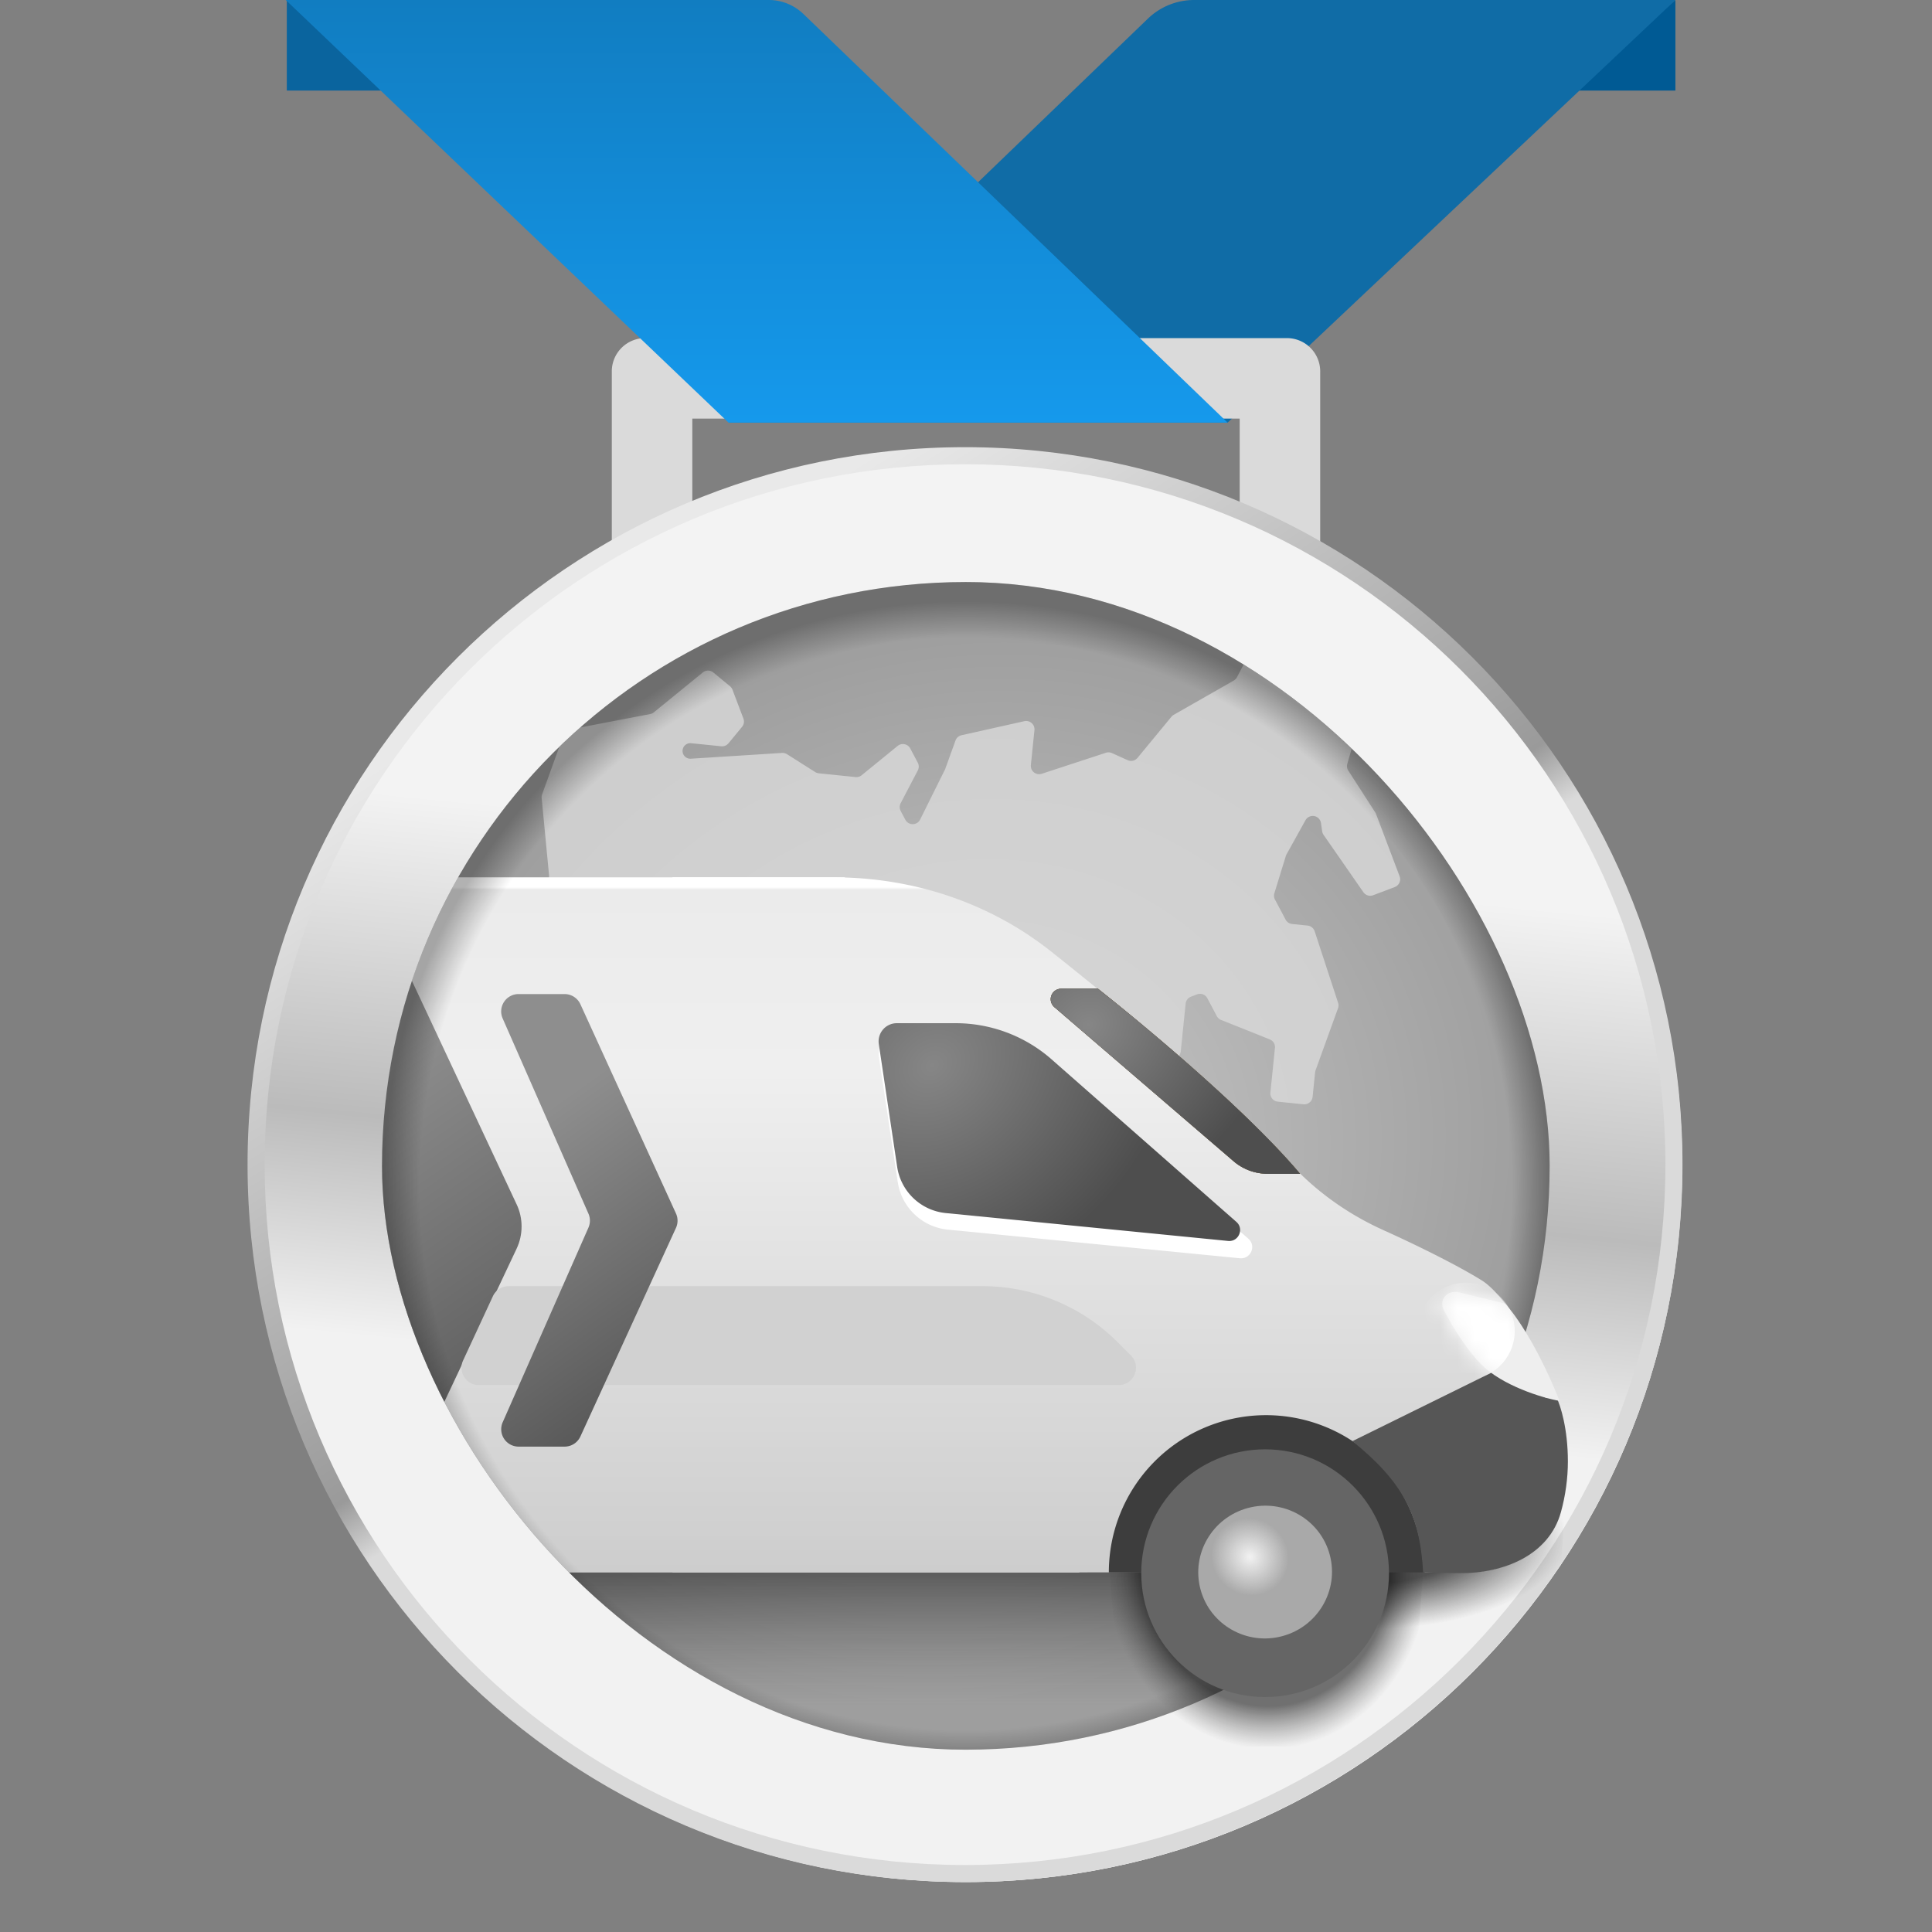 <?xml version="1.0" encoding="UTF-8"?> <svg xmlns="http://www.w3.org/2000/svg" width="116" height="116" fill="none"><rect width="100%" height="100%" fill="#808080" stroke="none"/><path d="M100.594 0 94.25 5.438h6.344V0Z" fill="#005A94"></path><path d="M43.742 25.375h29.967L100.594 0H71.697a4 4 0 0 0-2.776 1.12l-25.18 24.255Z" fill="#106CA6"></path><path d="m17.219 0 6.343 5.438H17.22V0Z" fill="#0A649E"></path><path d="M79.267 38.907H36.733V22.3a2 2 0 0 1 2-2h38.534a2 2 0 0 1 2 2v16.608Zm-37.7-4.833h32.866v-8.942H41.567v8.942Z" fill="#DADADA"></path><path d="M73.708 25.375H43.742L17.158 0h28.999a3 3 0 0 1 2.081.84l25.47 24.535Z" fill="url(#a)"></path><path d="M101 70c0-23.748-19.252-43-43-43S15 46.252 15 70s19.252 43 43 43 43-19.252 43-43Z" fill="url(#b)"></path><path d="M101 70c0-23.748-19.252-43-43-43S15 46.252 15 70s19.252 43 43 43 43-19.252 43-43Z" fill="url(#c)"></path><path fill-rule="evenodd" clip-rule="evenodd" d="M99.993 69.926c0-23.224-18.827-42.052-42.051-42.052-23.225 0-42.052 18.828-42.052 42.052s18.827 42.052 42.052 42.052c23.224 0 42.051-18.828 42.051-42.052ZM57.942 26.849c23.79 0 43.077 19.286 43.077 43.077 0 23.79-19.287 43.077-43.077 43.077-23.791 0-43.078-19.286-43.078-43.077 0-23.79 19.287-43.077 43.078-43.077Z" fill="url(#d)"></path><g clip-path="url(#e)"><path d="M57.99 105.053c19.36 0 35.053-15.694 35.053-35.053 0-19.36-15.694-35.054-35.054-35.054S22.935 50.64 22.935 69.999c0 19.36 15.695 35.054 35.054 35.054Z" fill="url(#f)"></path><path opacity=".8" d="m28.993 54.6 2.921 7.716a.5.5 0 0 0 .417.32l.399.041a.5.5 0 0 0 .473-.23l1.665-2.624 1.686-3.038a.5.5 0 0 1 .585-.235l1.861.574a.5.5 0 0 1 .32.3l.961 2.538a.5.5 0 0 0 .605.304l1.87-.535a.5.5 0 0 0 .36-.43l.094-.918a.5.5 0 0 1 .264-.391l1.025-.542a.5.5 0 0 1 .621.126l.52.639a.5.5 0 0 0 .338.182l1.463.149a.5.5 0 0 1 .437.388l.147.658a.5.5 0 0 0 .665.359l.018-.007a.5.5 0 0 1 .658.33l.557 1.948a.5.5 0 0 0 .19.269l3.042 2.176a.5.5 0 0 0 .35.09l4.411-.518a.5.5 0 0 0 .12-.03l1.863-.705a.5.5 0 0 1 .408.025l1.94 1.015a.5.5 0 0 0 .548-.055l.701-.571a.5.5 0 0 1 .367-.11l3.272.334a.5.5 0 0 0 .139-.005l3.211-.573a.5.5 0 0 0 .41-.441l.293-2.866a.5.5 0 0 1 .32-.416l.364-.138a.5.5 0 0 1 .619.234l.566 1.071a.5.5 0 0 0 .257.231l2.923 1.168a.5.5 0 0 1 .312.515l-.273 2.676a.5.5 0 0 0 .447.548l1.539.157a.5.5 0 0 0 .548-.447l.15-1.468a.5.5 0 0 1 .027-.12l1.349-3.731a.5.5 0 0 0 .005-.326l-1.407-4.296a.5.5 0 0 0-.424-.342l-.932-.095a.5.5 0 0 1-.39-.264l-.638-1.204a.5.5 0 0 1-.035-.381l.689-2.235a.5.5 0 0 1 .04-.096l1.138-2.05a.5.5 0 0 1 .932.172l.071.493a.5.5 0 0 0 .084.214l2.39 3.441a.5.5 0 0 0 .587.183l1.299-.492a.5.5 0 0 0 .29-.644l-1.417-3.745a.5.5 0 0 0-.048-.094l-1.616-2.506a.5.5 0 0 1-.06-.41l1.438-4.973a.5.5 0 0 0-.123-.489l-2.455-2.51a.5.5 0 0 1-.14-.302l-.192-2.002a.5.5 0 0 0-.447-.45l-2.146-.22a.5.5 0 0 0-.479.756l.575.955a.5.5 0 0 1-.113.645l-1.26 1.027a.499.499 0 0 0-.127.155l-1.157 2.21a.5.5 0 0 1-.196.203l-3.6 2.054c-.052.03-.099.07-.138.116l-2.036 2.469a.5.5 0 0 1-.591.138l-.944-.426a.5.5 0 0 0-.362-.02l-3.853 1.263a.5.5 0 0 1-.653-.526l.129-1.263.085-.83a.5.5 0 0 0-.607-.539l-3.772.844a.5.5 0 0 0-.361.318l-.62 1.717-1.502 3.026a.5.5 0 0 1-.89.011l-.28-.529a.5.5 0 0 1 0-.465l1.029-1.965a.5.5 0 0 0-.001-.466l-.451-.852a.5.5 0 0 0-.758-.154l-2.16 1.76a.5.5 0 0 1-.366.11l-2.211-.226a.5.5 0 0 1-.217-.076l-1.687-1.07a.5.5 0 0 0-.3-.077l-5.473.347a.467.467 0 1 1 .018-.93l1.803.183a.5.5 0 0 0 .437-.179l.814-.987a.5.5 0 0 0 .082-.495l-.657-1.736a.5.5 0 0 0-.15-.208l-.998-.824a.5.5 0 0 0-.634-.002l-2.937 2.392a.5.5 0 0 1-.221.104l-4.821.925a.5.5 0 0 0-.376.321l-1.293 3.579a.5.5 0 0 0-.027.217l.444 4.637a.5.5 0 0 1-.37.532l-3.262.857a.5.5 0 0 0-.34.66Z" fill="#D9D9D9"></path><path opacity=".8" d="M27.969 94.408H88.09l-1.52 7.972H29.847l-1.878-7.972Z" fill="url(#g)"></path><path d="M50.69 52.676H15.74v41.732h49.556c.147-1.245-13.497-41.732-14.606-41.732Z" fill="url(#h)"></path><path d="M31.02 72.313 24.09 57.52c-1.419-3.03-5.963-2.018-5.963 1.328v29.476c0 3.342 4.534 4.358 5.96 1.336l6.93-14.685c.398-.843.4-1.82.004-2.663Z" fill="url(#i)"></path><path d="M57.99 105.054c19.36 0 35.053-15.694 35.053-35.054S77.35 34.946 57.99 34.946 22.935 50.64 22.935 70s15.695 35.054 35.054 35.054Z" fill="url(#j)"></path></g><path d="M69.965 86.857H94.14l-.611 10.98H70.72l-.755-10.98Z" fill="url(#k)"></path><path opacity=".9" d="M65.928 86.455H85.99l-1.282 18.411H67.513l-1.585-18.411Z" fill="url(#l)"></path><path d="M87.842 94.408H64.804v-8.624c5.795-1.52 17.614-4.589 18.524-4.72.91-.13 2.347 8.842 4.514 13.344Z" fill="#3D3D3D"></path><path fill-rule="evenodd" clip-rule="evenodd" d="M40.385 52.677h9.68c4.725 0 9.33 1.506 13.033 4.443 4.53 3.593 10.672 8.697 14.36 12.717 1.574 1.716 3.5 3.075 5.622 4.031 2.218 1 4.53 2.166 5.868 2.996 2.046 1.268 4.941 7.111 4.941 9.72 0 1.315-.133 2.896-.465 4.34-.558 2.427-3.02 3.484-5.51 3.484h-2.371a9.997 9.997 0 0 0-.101-.391 9.437 9.437 0 0 0-18.866.391h-26.19c-10.109-12.074-10.109-29.657 0-41.731Z" fill="url(#m)"></path><path d="m53.904 70.984-1.139-7.559a1.122 1.122 0 0 1 1.116-1.285h3.65c2.149 0 4.227.76 5.861 2.145l11.553 10.082c.504.427.154 1.244-.506 1.18L56.92 73.83a3.374 3.374 0 0 1-3.015-2.846Z" fill="#fff"></path><path d="m53.867 70.059-1.102-7.372a1.092 1.092 0 0 1 1.08-1.253h3.531c2.08 0 4.09.741 5.672 2.092l11.179 9.832c.487.416.148 1.213-.49 1.15l-16.952-1.674a3.275 3.275 0 0 1-2.918-2.775Z" fill="url(#n)"></path><path d="M63.714 59.365h2.206s8.142 6.383 12.138 11.109h-1.955a3.13 3.13 0 0 1-2.041-.757l-10.756-9.251a.626.626 0 0 1 .408-1.1Z" fill="url(#o)"></path><path d="M63.714 59.365h2.206s8.142 6.383 12.138 11.109h-1.955a3.13 3.13 0 0 1-2.041-.757l-10.756-9.251a.626.626 0 0 1 .408-1.1Z" fill="#6E6E6E"></path><path d="M63.714 59.365h2.206s8.142 6.383 12.138 11.109h-1.955a3.13 3.13 0 0 1-2.041-.757l-10.756-9.251a.626.626 0 0 1 .408-1.1Z" fill="url(#p)"></path><path d="M63.714 59.365h2.206s8.142 6.383 12.138 11.109h-1.955a3.13 3.13 0 0 1-2.041-.757l-10.756-9.251a.626.626 0 0 1 .408-1.1Z" fill="url(#q)"></path><path d="m90.123 82.133-8.921 4.395c3.005 2.438 4.056 4.414 4.246 7.882.63.018 1.393.031 2.167.042 2.667.036 5.393-1.084 6.103-3.655.275-.992.42-2.038.42-3.053 0-1.973-.448-3.363-.672-3.811h-.64l-2.703-1.8Z" fill="#565656"></path><circle cx="75.959" cy="94.457" r="7.437" fill="#656565"></circle><ellipse cx="75.96" cy="94.389" rx="4.017" ry="3.983" transform="rotate(165 75.96 94.389)" fill="#A9A9A9"></ellipse><ellipse cx="75.05" cy="93.475" rx="2.46" ry="2.44" transform="rotate(165 75.05 93.475)" fill="url(#r)"></ellipse><path d="m87.62 77.597 2.752.676s1.565 1.603 3.267 5.838c-1.044-.174-3.434-.923-4.686-2.175-.806-.805-1.687-2.166-2.259-3.265-.338-.65.215-1.248.926-1.074Z" fill="#EEE"></path><path d="M58.99 77.223H30.54c-.406 0-.775.236-.946.604l-1.787 3.853c-.32.691.184 1.482.946 1.482h38.41c.929 0 1.394-1.124.737-1.78l-.797-.798a11.476 11.476 0 0 0-8.115-3.361Z" fill="#D1D1D1"></path><path fill-rule="evenodd" clip-rule="evenodd" d="M35.33 73.71a1.043 1.043 0 0 0 .001-.841L30.18 61.148a1.043 1.043 0 0 1 .955-1.463h2.764c.408 0 .779.238.949.61l5.738 12.562c.126.276.126.593 0 .868l-5.738 12.523c-.17.371-.54.609-.948.609h-2.763a1.043 1.043 0 0 1-.954-1.464l5.148-11.684Z" fill="url(#s)"></path><mask id="t" style="mask-type:alpha" maskUnits="userSpaceOnUse" x="86" y="77" width="8" height="8"><path d="m87.686 77.614 2.686.66s1.565 1.603 3.267 5.838c-1.044-.174-3.434-.923-4.686-2.175-.79-.79-1.655-2.117-2.227-3.205-.356-.676.218-1.3.96-1.118Z" fill="#DFDFDF"></path></mask><g mask="url(#t)"><ellipse cx="88.013" cy="79.928" rx="2.937" ry="2.913" transform="rotate(165 88.013 79.928)" fill="#fff"></ellipse></g><defs><linearGradient id="a" x1="45.433" y1="0" x2="45.433" y2="25.375" gradientUnits="userSpaceOnUse"><stop stop-color="#117DC1"></stop><stop offset="1" stop-color="#1599EC"></stop></linearGradient><linearGradient id="b" x1="40.171" y1="27" x2="105.195" y2="129.78" gradientUnits="userSpaceOnUse"><stop offset=".057" stop-color="#E9E9E9"></stop><stop offset=".354" stop-color="#9A9A9A"></stop><stop offset=".531" stop-color="#DADADA"></stop></linearGradient><linearGradient id="c" x1="61.613" y1="26.994" x2="52.055" y2="122.251" gradientUnits="userSpaceOnUse"><stop offset=".254" stop-color="#F3F3F3"></stop><stop offset=".457" stop-color="#BBB"></stop><stop offset=".595" stop-color="#F2F2F2"></stop></linearGradient><linearGradient id="d" x1="40.08" y1="26.849" x2="105.221" y2="129.814" gradientUnits="userSpaceOnUse"><stop offset=".057" stop-color="#E9E9E9"></stop><stop offset=".354" stop-color="#9A9A9A"></stop><stop offset=".385" stop-color="#DADADA"></stop></linearGradient><linearGradient id="g" x1="58.03" y1="94.408" x2="58.03" y2="102.38" gradientUnits="userSpaceOnUse"><stop stop-color="#131313" stop-opacity=".64"></stop><stop offset="1" stop-color="#4E4E4E" stop-opacity="0"></stop></linearGradient><linearGradient id="h" x1="33.005" y1="52.676" x2="33.005" y2="94.408" gradientUnits="userSpaceOnUse"><stop offset=".014" stop-color="#fff"></stop><stop offset=".018" stop-color="#EBEBEB"></stop><stop offset=".279" stop-color="#EFEFEF"></stop><stop offset="1" stop-color="#CDCDCD"></stop></linearGradient><linearGradient id="i" x1="26.973" y1="88.206" x2="13.983" y2="69.613" gradientUnits="userSpaceOnUse"><stop stop-color="#5A5A5A"></stop><stop offset="1" stop-color="#8E8E8E"></stop></linearGradient><linearGradient id="m" x1="54.085" y1="52.677" x2="54.085" y2="94.408" gradientUnits="userSpaceOnUse"><stop offset=".014" stop-color="#fff"></stop><stop offset=".018" stop-color="#EBEBEB"></stop><stop offset=".279" stop-color="#EFEFEF"></stop><stop offset="1" stop-color="#CDCDCD"></stop></linearGradient><linearGradient id="o" x1="63.255" y1="63.335" x2="73.763" y2="71.529" gradientUnits="userSpaceOnUse"><stop stop-color="#B87611"></stop><stop offset="1" stop-color="#E29827"></stop></linearGradient><linearGradient id="p" x1="70.572" y1="59.365" x2="70.572" y2="70.474" gradientUnits="userSpaceOnUse"><stop stop-color="#4E4E4E"></stop><stop offset="1" stop-color="#6E6E6E"></stop></linearGradient><linearGradient id="s" x1="37.426" y1="84.384" x2="27.503" y2="70.386" gradientUnits="userSpaceOnUse"><stop stop-color="#5A5A5A"></stop><stop offset="1" stop-color="#8E8E8E"></stop></linearGradient><radialGradient id="f" cx="0" cy="0" r="1" gradientUnits="userSpaceOnUse" gradientTransform="matrix(-14.374 -31.806 34.95 -15.795 57.99 70)"><stop stop-color="#CBCBCB"></stop><stop offset=".913" stop-color="#9E9E9E"></stop></radialGradient><radialGradient id="j" cx="0" cy="0" r="1" gradientUnits="userSpaceOnUse" gradientTransform="matrix(0 34.88 -35.148 0 57.99 71.081)"><stop offset=".938" stop-opacity="0"></stop><stop offset="1" stop-opacity=".3"></stop></radialGradient><radialGradient id="k" cx="0" cy="0" r="1" gradientUnits="userSpaceOnUse" gradientTransform="matrix(0 5.49 -12.088 0 82.052 92.347)"><stop offset=".503" stop-color="#323232" stop-opacity=".84"></stop><stop offset="1" stop-color="#4E4E4E" stop-opacity="0"></stop></radialGradient><radialGradient id="l" cx="0" cy="0" r="1" gradientUnits="userSpaceOnUse" gradientTransform="matrix(.845 16.639 -14.747 .749 76.046 94.008)"><stop offset=".505" stop-color="#131313" stop-opacity=".65"></stop><stop offset=".66" stop-color="#4E4E4E" stop-opacity="0"></stop></radialGradient><radialGradient id="n" cx="0" cy="0" r="1" gradientUnits="userSpaceOnUse" gradientTransform="matrix(7.629 10.516 -12.789 9.278 55.977 63.996)"><stop stop-color="#868686"></stop><stop offset="1" stop-color="#4E4E4E"></stop></radialGradient><radialGradient id="q" cx="0" cy="0" r="1" gradientUnits="userSpaceOnUse" gradientTransform="rotate(59.498 -21.185 87.908) scale(10.367 11.6)"><stop stop-color="#868686"></stop><stop offset="1" stop-color="#4E4E4E"></stop></radialGradient><radialGradient id="r" cx="0" cy="0" r="1" gradientUnits="userSpaceOnUse" gradientTransform="matrix(1.189 2.06 -1.97 1.137 75.05 93.475)"><stop stop-color="#F2F2F2"></stop><stop offset="1" stop-color="#F2F2F2" stop-opacity="0"></stop></radialGradient><clipPath id="e"><rect x="22.935" y="34.946" width="70.109" height="70.109" rx="35.054" fill="#fff"></rect></clipPath></defs></svg> 
